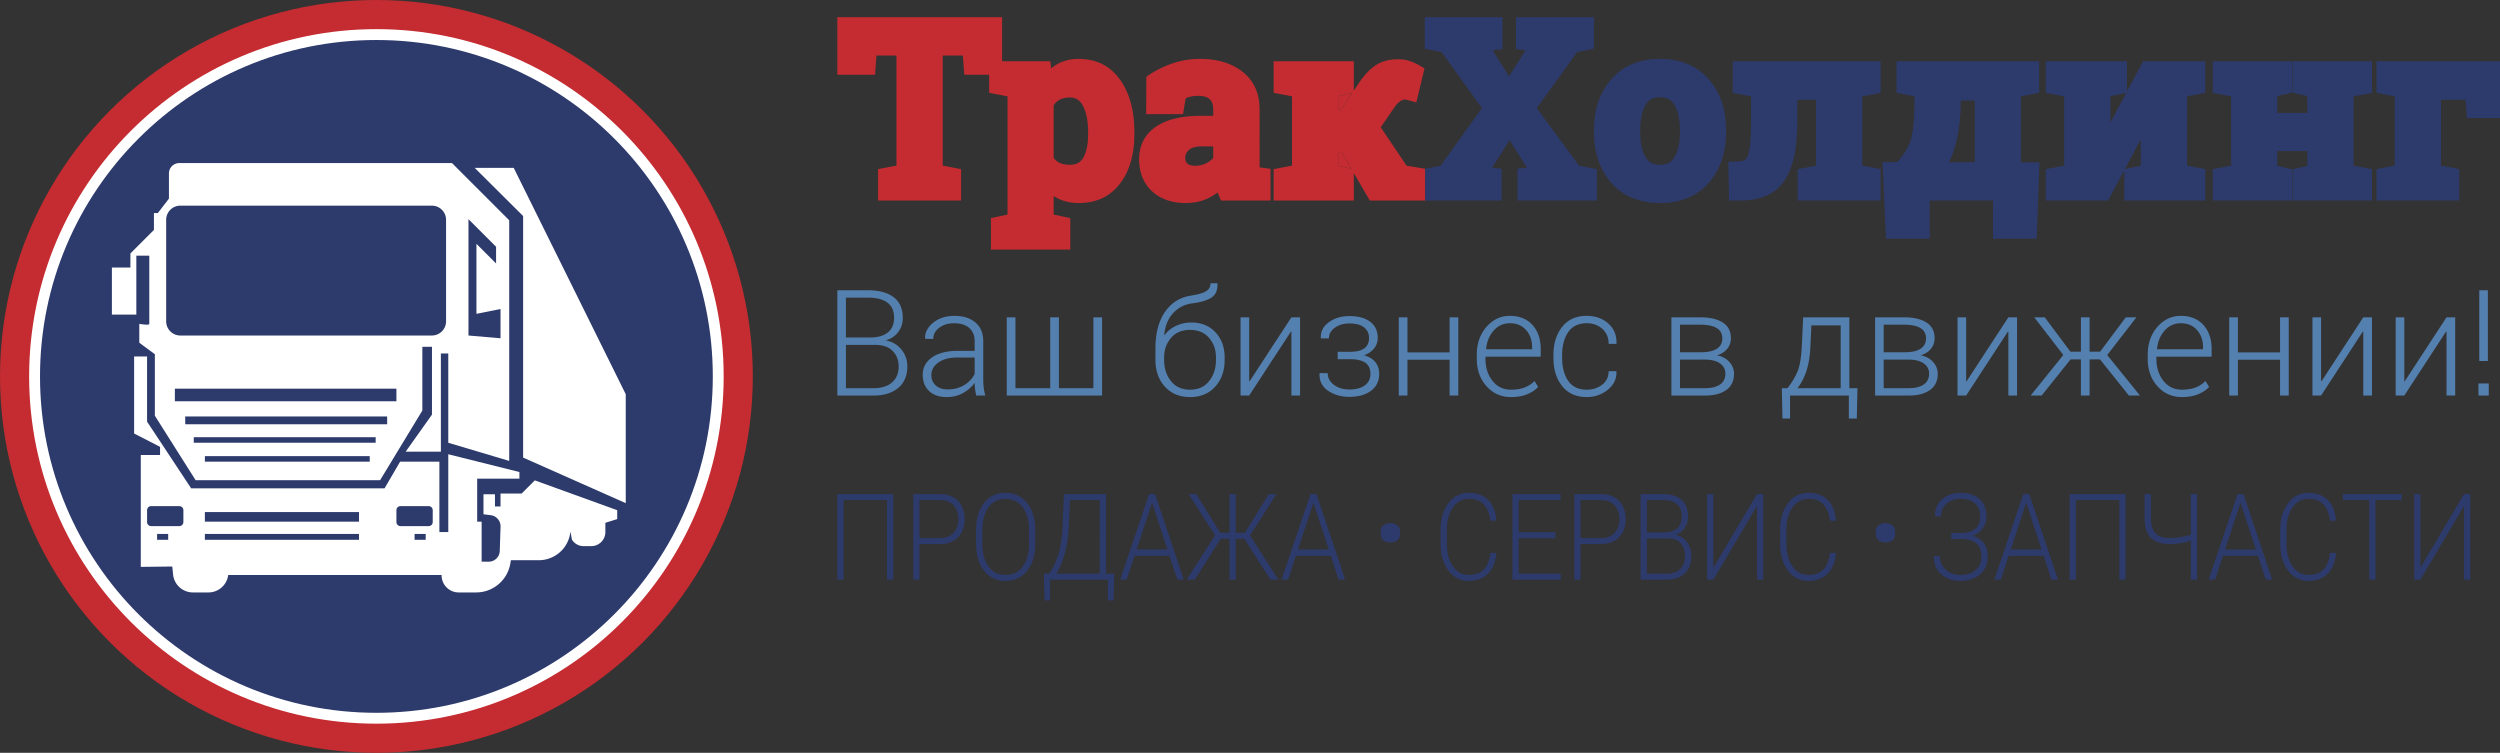 <?xml version="1.0" encoding="utf-8"?><svg xmlns="http://www.w3.org/2000/svg" viewBox="0 0 900 271.014"><rect x="0" y="0" width="900" height="271.014" fill="#333333" stroke="none"/><circle fill="#C42C31" cx="135.507" cy="135.507" r="135.507"/><circle fill="#FFF" cx="135.507" cy="135.507" r="125.015"/><circle fill="#2D3A6C" cx="135.507" cy="135.507" r="121.103"/><g fill="#FFF"><path d="M225.267 181.136v-39.212l-40.323-81.49h-14.049l17.427 17.338v86.959zm-32.743-8.203l-4.735 4.735h-7.602v4.668h-2v-4.401h-4.135v7.202l2.628.335a4.033 4.033 0 0 1 3.52 4.133l-.28 8.602a4 4 0 0 1-4.001 4.002h-2.534v-14.405h-1.6v-15.471h15.204v-2.4l-25.608-6.403v28.009h-3.2v-25.341h-14.138l-5.602 9.603h-69.62l-15.872-24.007V128.32h-4.668v27.741l9.336 4.802v2.934h-6.935v40.279l11.336-.134.288 2.873a7.178 7.178 0 0 0 7.142 6.463h5.59a7.178 7.178 0 0 0 7.12-6.268h76.822a6.138 6.138 0 0 0 6.137 6.268h6.297c6.07 0 11.26-4.37 12.291-10.353l.216-1.25h10.064a11.42 11.42 0 0 0 11.208-9.236l.201-1.034.474 2.805a4.868 4.868 0 0 0 4.194 2.397h2.801a5.069 5.069 0 0 0 5.068-5.068v-3.335l4.268-1.333v-3.201l-29.675-10.737zM60.55 194.34h-4v-2.134h4v2.134zm5.469-6.402c0 .81-.657 1.467-1.468 1.467H54.416c-.81 0-1.467-.657-1.467-1.467v-4.268c0-.811.657-1.467 1.467-1.467h10.136c.81 0 1.468.656 1.468 1.467v4.268zm63.218 6.402H73.755v-2.134h55.483v2.134zm0-6.536H73.755v-3.467h55.483v3.467zm24.007 6.536h-4v-2.134h4v2.134zm2.535-6.402c0 .81-.657 1.467-1.468 1.467h-10.136c-.81 0-1.467-.657-1.467-1.467v-4.268c0-.811.657-1.467 1.467-1.467h10.136c.81 0 1.468.656 1.468 1.467v4.268z"/><path d="M49.081 92.043h4.668v24.54c0 .667-3.6 0-3.6 0v6.802l5.6 4.135v22.14l14.672 23.206h66.42l15.204-25.074v-22.94h3.468v24.407l-9.47 13.338h12.67v-35.344h2.668v32.143l21.94 6.535V79.305L162.715 58.7H64.552a3.734 3.734 0 0 0-3.734 3.735v9.07l-4.001 5.2h-1.4v6.07l-8.47 8.468v5.068H40.28v16.939h8.802V92.043zM168.65 78.905l9.936 9.937v6.001l-7.069-7.068v25.207l8.67-1.734v10.537l-11.537-1v-41.88zm-35.544 87.293h-59.35v-2h59.35v2zm2.134-6.802H69.754v-2h65.486v2zm4.135-6.669H66.686v-2.8h72.689v2.8zm3.334-8.269H62.952v-4.535h79.757v4.535zM59.823 79.136a5.099 5.099 0 0 1 5.099-5.099h90.56a5.099 5.099 0 0 1 5.099 5.099v36.549a5.1 5.1 0 0 1-5.099 5.1h-90.56a5.1 5.1 0 0 1-5.1-5.1v-36.55z"/></g><path d="M301.44 142.397v-37.903h11.065c3.939 0 7.006.83 9.203 2.488 2.192 1.66 3.292 4.152 3.292 7.486 0 1.946-.554 3.639-1.654 5.08-1.1 1.443-2.601 2.439-4.489 2.997 2.305.417 4.18 1.5 5.622 3.251 1.438 1.755 2.16 3.772 2.16 6.065 0 3.38-1.097 5.985-3.293 7.806-2.197 1.821-5.13 2.73-8.811 2.73h-13.096zm3.096-20.906h8.723c2.743 0 4.864-.6 6.365-1.809 1.5-1.205 2.25-2.98 2.25-5.322 0-2.397-.796-4.198-2.392-5.402-1.6-1.205-3.926-1.809-6.977-1.809h-7.969v14.342zm0 2.659v15.592h9.999c2.792 0 4.989-.688 6.585-2.063s2.397-3.301 2.397-5.773c0-2.267-.726-4.126-2.176-5.58-1.45-1.45-3.551-2.176-6.314-2.176h-10.49zm46.91 18.247a28.68 28.68 0 0 1-.442-2.472c-.088-.696-.13-1.4-.13-2.108-1.041 1.475-2.43 2.696-4.163 3.667-1.738.976-3.689 1.459-5.86 1.459-2.742 0-4.872-.73-6.39-2.188-1.52-1.455-2.28-3.41-2.28-5.856 0-2.6 1.126-4.685 3.373-6.248 2.246-1.563 5.28-2.342 9.098-2.342h6.223v-3.489c0-2.013-.646-3.592-1.938-4.739-1.296-1.146-3.105-1.717-5.431-1.717-2.167 0-3.968.546-5.402 1.638-1.43 1.096-2.146 2.43-2.146 4.01l-2.863-.025-.055-.154c-.104-2.101.859-3.98 2.88-5.64 2.022-1.654 4.593-2.484 7.72-2.484 3.104 0 5.605.788 7.493 2.368 1.892 1.58 2.839 3.847 2.839 6.793v13.85c0 .992.058 1.955.17 2.893.113.938.3 1.863.559 2.784h-3.255zm-10.228-2.213c2.238 0 4.218-.525 5.935-1.576s2.96-2.388 3.722-4.022v-5.88h-6.273c-2.83 0-5.089.6-6.781 1.808-1.692 1.205-2.538 2.701-2.538 4.49 0 1.529.525 2.77 1.575 3.734 1.046.967 2.5 1.446 4.36 1.446zm24.34-25.954v25.512h12.52V114.23h3.127v25.512h12.416V114.23h3.126v28.167h-34.315V114.23h3.126zm63.29 1.872c3.626 0 6.535 1.183 8.732 3.542s3.292 5.381 3.292 9.061v.86c0 3.938-1.133 7.151-3.41 9.644-2.27 2.488-5.284 3.734-9.03 3.734-3.769 0-6.786-1.25-9.062-3.747-2.271-2.5-3.41-5.71-3.41-9.632v-4.089c0-5.43 1.134-9.807 3.398-13.12 2.263-3.314 5.351-5.285 9.252-5.91 2.622-.4 4.477-.93 5.56-1.588 1.084-.659 1.626-1.622 1.626-2.889h2.446l.055.155c.07 2.363-.655 4.034-2.176 5.014-1.517.979-3.814 1.67-6.886 2.067-2.688.33-4.96 1.467-6.806 3.413-1.846 1.943-2.955 4.58-3.317 7.911l.104.133c1.004-1.37 2.355-2.475 4.047-3.309 1.692-.833 3.551-1.25 5.585-1.25zm-.471 2.659c-2.913 0-5.193.967-6.831 2.905-1.642 1.942-2.463 4.289-2.463 7.04v.858c0 3.03.825 5.573 2.475 7.636 1.647 2.059 3.939 3.088 6.873 3.088 2.913 0 5.197-1.03 6.844-3.088 1.65-2.063 2.476-4.606 2.476-7.636v-.859c0-2.788-.83-5.143-2.489-7.064-1.654-1.922-3.95-2.88-6.885-2.88zm36.523-4.531h3.126v28.167H464.9v-22.986l-.154-.054-15.046 23.04h-3.101V114.23h3.1v22.986l.155.055 15.046-23.04zm31.084 7.47c0 1.366-.425 2.592-1.275 3.684-.85 1.087-2.059 1.925-3.618 2.513 1.784.525 3.135 1.35 4.047 2.484.913 1.13 1.367 2.55 1.367 4.255 0 2.58-.987 4.593-2.955 6.048-1.971 1.455-4.568 2.18-7.798 2.18-2.913 0-5.451-.721-7.614-2.172-2.16-1.45-3.197-3.517-3.11-6.21l.05-.154h2.893c0 1.65.737 3.043 2.213 4.18 1.471 1.134 3.33 1.7 5.568 1.7 2.43 0 4.306-.503 5.623-1.512 1.321-1.009 1.98-2.355 1.98-4.043 0-1.863-.613-3.218-1.834-4.072-1.226-.85-3.114-1.28-5.665-1.28h-4.292v-2.654h4.292c2.464 0 4.248-.426 5.352-1.28 1.1-.859 1.65-2.088 1.65-3.693 0-1.554-.579-2.813-1.742-3.78-1.163-.967-2.95-1.45-5.364-1.45-2.03 0-3.76.508-5.193 1.525-1.43 1.021-2.146 2.309-2.146 3.864h-2.864l-.054-.159c-.104-2.309.859-4.201 2.893-5.672 2.03-1.476 4.484-2.213 7.364-2.213 3.214 0 5.719.683 7.523 2.046 1.805 1.367 2.71 3.322 2.71 5.864zm29.001 20.697h-3.126V129.51h-15.176v12.887h-3.125V114.23h3.125v12.625h15.176V114.23h3.126v28.167zm18.951.546c-3.526 0-6.452-1.3-8.786-3.905-2.334-2.601-3.5-5.898-3.5-9.89v-1.434c0-4.027 1.158-7.365 3.471-10.024 2.317-2.655 5.127-3.98 8.423-3.98 3.456 0 6.169 1.091 8.149 3.28s2.967 5.101 2.967 8.748v2.655h-19.89v.75c0 3.172.843 5.819 2.527 7.948 1.684 2.134 3.897 3.197 6.64 3.197 1.941 0 3.6-.267 4.971-.808 1.372-.538 2.543-1.31 3.514-2.314l1.33 2.134c-1.063 1.113-2.401 2-4.022 2.66-1.626.654-3.556.983-5.794.983zm-.392-26.579c-2.309 0-4.243.88-5.805 2.634-1.563 1.76-2.472 3.96-2.735 6.607l.055.133h16.504v-.78c0-2.442-.72-4.484-2.163-6.126-1.438-1.647-3.392-2.468-5.856-2.468zm27.729 23.924c2.064 0 3.885-.588 5.465-1.763s2.371-2.81 2.371-4.901h2.76l.05.158c.087 2.6-.955 4.78-3.122 6.531-2.172 1.755-4.681 2.63-7.524 2.63-3.838 0-6.802-1.313-8.89-3.943-2.092-2.63-3.138-6.01-3.138-10.14v-1.092c0-4.097 1.05-7.465 3.15-10.103 2.097-2.639 5.048-3.956 8.85-3.956 3.088 0 5.663.909 7.718 2.735 2.06 1.82 3.051 4.217 2.98 7.185l-.05.154h-2.784c0-2.255-.763-4.055-2.28-5.401-1.517-1.347-3.38-2.018-5.585-2.018-3.017 0-5.251 1.08-6.702 3.239-1.45 2.159-2.175 4.876-2.175 8.152v1.092c0 3.326.72 6.069 2.163 8.215 1.438 2.15 3.688 3.226 6.743 3.226zm30.43 2.109V114.23h10.333c3.505 0 6.23.63 8.177 1.888 1.942 1.255 2.913 3.135 2.913 5.631 0 1.442-.437 2.71-1.313 3.801-.88 1.092-2.104 1.884-3.684 2.368 1.838.35 3.318 1.142 4.439 2.384 1.117 1.242 1.68 2.667 1.68 4.284 0 2.551-.934 4.49-2.801 5.819-1.863 1.33-4.402 1.992-7.615 1.992h-12.129zm3.097-15.592h7.886c2.396-.038 4.218-.471 5.468-1.313 1.25-.838 1.876-2.063 1.876-3.676 0-1.676-.676-2.918-2.018-3.722-1.346-.809-3.338-1.209-5.976-1.209H604.8v9.92zm0 2.655v10.282h9.032c2.326 0 4.126-.45 5.401-1.342 1.276-.896 1.914-2.188 1.914-3.876 0-1.55-.647-2.784-1.939-3.697-1.292-.913-3.084-1.367-5.376-1.367H604.8zm38.687 10.282c1.492-1.871 2.684-3.834 3.567-5.89.884-2.054 1.421-5.205 1.613-9.456l.471-10.166h16.634v25.512h2.914l-.234 10.932h-2.863v-8.277h-21.165v8.277h-2.734l-.233-10.932h2.03zm8.277-15.342c-.154 3.676-.65 6.752-1.484 9.232-.83 2.48-1.9 4.514-3.2 6.11h15.566v-22.598h-10.54l-.342 7.256zm23.274 17.997V114.23h10.332c3.505 0 6.23.63 8.177 1.888 1.942 1.255 2.914 3.135 2.914 5.631 0 1.442-.438 2.71-1.313 3.801-.88 1.092-2.105 1.884-3.685 2.368 1.838.35 3.318 1.142 4.439 2.384 1.117 1.242 1.68 2.667 1.68 4.284 0 2.551-.934 4.49-2.801 5.819-1.863 1.33-4.401 1.992-7.615 1.992h-12.128zm3.096-15.592h7.886c2.397-.038 4.218-.471 5.468-1.313 1.25-.838 1.876-2.063 1.876-3.676 0-1.676-.675-2.918-2.018-3.722-1.346-.809-3.338-1.209-5.976-1.209h-7.236v9.92zm0 2.655v10.282h9.032c2.326 0 4.126-.45 5.402-1.342 1.275-.896 1.913-2.188 1.913-3.876 0-1.55-.646-2.784-1.938-3.697-1.292-.913-3.085-1.367-5.377-1.367h-9.032zm44.88-15.23h3.126v28.167h-3.126v-22.986l-.154-.054-15.046 23.04h-3.101V114.23h3.1v22.986l.155.055 15.046-23.04zm32.985 15.15h-3.751v13.017h-3.122v-13.016h-3.722l-10.415 13.016h-3.772l-.08-.13 11.662-14.474-10.465-13.563h3.776l9.24 12.367h3.776V114.23h3.122v12.367h3.801l9.244-12.367h3.827l-10.52 13.588 11.69 14.45-.078.129h-3.802L756 129.381zm29.471 13.563c-3.526 0-6.452-1.3-8.786-3.905-2.334-2.601-3.5-5.898-3.5-9.89v-1.434c0-4.027 1.158-7.365 3.471-10.024 2.317-2.655 5.127-3.98 8.423-3.98 3.456 0 6.169 1.091 8.149 3.28s2.967 5.101 2.967 8.748v2.655h-19.889v.75c0 3.172.842 5.819 2.526 7.948 1.684 2.134 3.897 3.197 6.64 3.197 1.941 0 3.6-.267 4.972-.808 1.37-.538 2.542-1.31 3.513-2.314l1.33 2.134c-1.063 1.113-2.401 2-4.022 2.66-1.626.654-3.556.983-5.794.983zm-.392-26.579c-2.309 0-4.242.88-5.805 2.634-1.563 1.76-2.472 3.96-2.735 6.607l.055.133h16.504v-.78c0-2.442-.72-4.484-2.163-6.126-1.438-1.647-3.392-2.468-5.856-2.468zm38.87 26.033h-3.126V129.51h-15.175v12.887h-3.126V114.23h3.126v12.625h15.175V114.23h3.126v28.167zm26.837-28.167h3.126v28.167h-3.126v-22.986l-.154-.054-15.046 23.04h-3.1V114.23h3.1v22.986l.154.055 15.046-23.04zm29.963 0h3.126v28.167h-3.126v-22.986l-.154-.054-15.046 23.04h-3.1V114.23h3.1v22.986l.154.055 15.046-23.04zm15.205 28.167h-3.697v-4.347h3.697v4.347zm-.313-12.445h-3.096v-25.458h3.096v25.458z" fill="#5480AF"/><path d="M321.558 208.681h-2.243V180.02h-15.633v28.662h-2.243V177.86h20.119v30.821zm9.444-12.808v12.808h-2.242V177.86h9.449c2.875 0 5.105.825 6.68 2.467 1.58 1.642 2.368 3.822 2.368 6.531 0 2.738-.788 4.922-2.367 6.56-1.576 1.638-3.806 2.455-6.681 2.455h-7.207zm0-2.159h7.207c2.259 0 3.96-.646 5.097-1.934 1.138-1.292 1.709-2.917 1.709-4.88 0-1.976-.567-3.618-1.697-4.923-1.133-1.304-2.838-1.958-5.11-1.958h-7.206v13.695zm41.692 2.076c0 3.98-.971 7.198-2.914 9.653s-4.547 3.684-7.814 3.684c-3.218 0-5.785-1.23-7.703-3.684s-2.876-5.673-2.876-9.653v-5.018c0-3.964.955-7.182 2.868-9.653 1.909-2.467 4.472-3.701 7.69-3.701 3.272 0 5.876 1.234 7.827 3.7 1.946 2.472 2.922 5.69 2.922 9.654v5.018zm-2.243-5.043c0-3.335-.754-6.019-2.254-8.057-1.5-2.034-3.585-3.05-6.252-3.05-2.614 0-4.652 1.016-6.106 3.05-1.459 2.038-2.188 4.722-2.188 8.057v5.068c0 3.363.733 6.064 2.196 8.098 1.463 2.038 3.505 3.055 6.119 3.055 2.675 0 4.76-1.017 6.251-3.042 1.488-2.03 2.234-4.735 2.234-8.111v-5.068zm30.489 25.407h-2.093v-7.473h-20.835v7.473h-1.996l-.246-9.632h1.846c1.042-1.213 2.076-3.213 3.093-6.006s1.63-6.652 1.83-11.57l.487-11.086h15.142v28.662h2.942l-.17 9.632zm-16.138-27.208c-.192 4.018-.709 7.54-1.56 10.566-.845 3.022-1.854 5.36-3.025 7.01h15.688V180.02h-10.708l-.395 8.927zm36.202 11.141h-12.579l-2.826 8.594h-2.338l10.428-30.821h2.13l10.349 30.821h-2.338l-2.826-8.594zm-11.824-2.263h11.086l-5.468-16.684h-.113l-5.505 16.684zm38.786-3.855h-3.093v14.712h-2.242V193.97h-3.188l-9.37 14.712h-2.867l10.203-15.917-9.486-14.904h2.713l8.657 13.95h3.338v-13.95h2.242v13.95h3.264l8.653-13.95h2.717l-9.503 14.904 10.22 15.917h-2.868l-9.39-14.712zm31.13 6.118h-12.579l-2.825 8.594h-2.339l10.428-30.821h2.13l10.35 30.821h-2.339l-2.826-8.594zm-11.824-2.263h11.086l-5.468-16.684h-.112l-5.506 16.684zm29.738-6.538c0-.856.317-1.56.95-2.115.634-.554 1.48-.833 2.534-.833 1.071 0 1.922.279 2.555.833.638.555.955 1.259.955 2.115v1.07c0 .87-.317 1.574-.955 2.113-.633.538-1.48.804-2.534.804-1.067 0-1.921-.266-2.555-.804-.633-.539-.95-1.243-.95-2.112v-1.07zm41.633 7.764l.037.128c-.241 3.089-1.22 5.519-2.942 7.29-1.721 1.771-4.03 2.66-6.919 2.66-3.055 0-5.518-1.239-7.394-3.719-1.871-2.475-2.809-5.68-2.809-9.62v-5.017c0-3.922.938-7.127 2.81-9.62 1.875-2.492 4.338-3.734 7.393-3.734 2.914 0 5.227.867 6.936 2.6 1.713 1.739 2.684 4.181 2.925 7.328l-.037.125h-2.113c-.3-2.555-1.084-4.51-2.347-5.864s-3.05-2.03-5.364-2.03c-2.4 0-4.33 1.042-5.78 3.13-1.451 2.084-2.176 4.76-2.176 8.015v5.055c0 3.301.725 5.99 2.175 8.07 1.45 2.08 3.38 3.121 5.781 3.121 2.313 0 4.101-.662 5.373-1.988 1.27-1.321 2.05-3.297 2.338-5.93h2.113zm21.307-5.294h-13.221v12.766h15.142v2.16h-17.385V177.86h17.293v2.159h-15.05v11.578h13.22v2.159zm9.031 2.117v12.808h-2.242V177.86h9.448c2.876 0 5.106.825 6.682 2.467 1.58 1.642 2.367 3.822 2.367 6.531 0 2.738-.788 4.922-2.367 6.56-1.576 1.638-3.806 2.455-6.682 2.455h-7.206zm0-2.159h7.206c2.26 0 3.96-.646 5.098-1.934 1.138-1.292 1.709-2.917 1.709-4.88 0-1.976-.567-3.618-1.697-4.923-1.133-1.304-2.838-1.958-5.11-1.958h-7.206v13.695zm21.644 14.967V177.86h8.015c2.85 0 5.072.675 6.664 2.025 1.592 1.346 2.384 3.376 2.384 6.09 0 1.58-.396 2.955-1.196 4.126-.8 1.175-1.884 1.984-3.25 2.438 1.67.338 3.025 1.221 4.071 2.642 1.042 1.426 1.563 3.068 1.563 4.931 0 2.75-.792 4.868-2.384 6.348-1.592 1.48-3.718 2.221-6.38 2.221h-9.487zm2.242-16.996h6.319c1.984 0 3.522-.492 4.61-1.472 1.087-.983 1.63-2.425 1.63-4.33 0-1.947-.576-3.41-1.735-4.393-1.154-.98-2.838-1.471-5.051-1.471h-5.773v11.666zm0 2.159v12.678h7.244c2.022 0 3.614-.558 4.768-1.675 1.159-1.121 1.734-2.684 1.734-4.697 0-1.843-.525-3.356-1.571-4.535-1.05-1.184-2.576-1.771-4.572-1.771h-7.603zm39.653-15.984h2.247v30.821h-2.246v-26.353l-.113-.021-15.613 26.374h-2.242V177.86h2.242v26.332l.117.021 15.609-26.353zm28.363 21.19l.038.128c-.242 3.089-1.221 5.519-2.943 7.29-1.721 1.771-4.03 2.66-6.918 2.66-3.055 0-5.519-1.239-7.394-3.719-1.872-2.475-2.81-5.68-2.81-9.62v-5.017c0-3.922.938-7.127 2.81-9.62 1.875-2.492 4.339-3.734 7.394-3.734 2.913 0 5.226.867 6.935 2.6 1.713 1.739 2.684 4.181 2.926 7.328l-.038.125h-2.113c-.3-2.555-1.083-4.51-2.346-5.864s-3.051-2.03-5.364-2.03c-2.401 0-4.33 1.042-5.781 3.13-1.45 2.084-2.176 4.76-2.176 8.015v5.055c0 3.301.725 5.99 2.176 8.07 1.45 2.08 3.38 3.121 5.78 3.121 2.314 0 4.102-.662 5.373-1.988 1.271-1.321 2.05-3.297 2.338-5.93h2.113zm14.387-7.764c0-.856.318-1.56.951-2.115s1.48-.833 2.534-.833c1.071 0 1.922.279 2.555.833.638.555.955 1.259.955 2.115v1.07c0 .87-.317 1.574-.955 2.113-.633.538-1.48.804-2.534.804-1.067 0-1.921-.266-2.555-.804s-.95-1.243-.95-2.112v-1.07zm39.859-5.324c0 1.538-.434 2.922-1.3 4.16-.868 1.233-2.072 2.15-3.619 2.759 1.76.55 3.093 1.454 3.997 2.709.905 1.259 1.355 2.834 1.355 4.726 0 2.751-.917 4.91-2.75 6.469-1.835 1.563-4.219 2.342-7.149 2.342-2.576 0-4.81-.763-6.702-2.288-1.892-1.525-2.805-3.718-2.742-6.581l.037-.13h2.093c0 1.972.683 3.602 2.046 4.898 1.363 1.292 3.122 1.942 5.268 1.942 2.401 0 4.277-.596 5.619-1.78 1.346-1.183 2.021-2.788 2.021-4.805 0-2.188-.638-3.793-1.905-4.814-1.27-1.025-3.155-1.538-5.66-1.538h-3.297v-2.159h3.297c2.443 0 4.243-.52 5.406-1.563 1.159-1.046 1.742-2.521 1.742-4.426 0-1.892-.608-3.414-1.821-4.572-1.213-1.155-3.014-1.734-5.402-1.734-1.946 0-3.588.592-4.918 1.775-1.334 1.188-2 2.71-2 4.573h-2.093l-.037-.126c-.075-2.484.77-4.5 2.546-6.055 1.772-1.551 3.939-2.326 6.502-2.326 2.93 0 5.24.738 6.931 2.221 1.693 1.48 2.535 3.589 2.535 6.323zm20.572 14.125h-12.578l-2.826 8.594h-2.338l10.428-30.821h2.13l10.348 30.821h-2.338l-2.826-8.594zm-11.824-2.263h11.087l-5.469-16.684h-.112l-5.506 16.684zm41.313 10.857h-2.243V180.02h-15.634v28.662h-2.242V177.86h20.118v30.821zm25.761-30.821v30.821h-2.263v-14.054c-1.271.409-2.5.717-3.697.921a22.708 22.708 0 0 1-3.826.304c-3.018 0-5.29-.741-6.819-2.221-1.525-1.484-2.288-3.897-2.288-7.24v-8.531h2.263v8.531c0 2.626.559 4.497 1.676 5.619 1.12 1.125 2.842 1.683 5.168 1.683 1.28 0 2.542-.1 3.78-.304a25.648 25.648 0 0 0 3.743-.92v-14.61h2.263zm21.889 22.227h-12.578l-2.826 8.594h-2.338l10.428-30.821h2.13l10.349 30.821h-2.338l-2.826-8.594zm-11.824-2.263h11.087l-5.468-16.684h-.113l-5.506 16.684zm39.9 1.226l.037.128c-.241 3.089-1.22 5.519-2.942 7.29-1.722 1.771-4.03 2.66-6.919 2.66-3.055 0-5.518-1.239-7.394-3.719-1.871-2.475-2.809-5.68-2.809-9.62v-5.017c0-3.922.938-7.127 2.81-9.62 1.875-2.492 4.338-3.734 7.393-3.734 2.913 0 5.227.867 6.935 2.6 1.713 1.739 2.685 4.181 2.926 7.328l-.037.125h-2.113c-.3-2.555-1.084-4.51-2.347-5.864s-3.05-2.03-5.364-2.03c-2.4 0-4.33 1.042-5.78 3.13-1.451 2.084-2.176 4.76-2.176 8.015v5.055c0 3.301.725 5.99 2.175 8.07 1.45 2.08 3.38 3.121 5.781 3.121 2.313 0 4.101-.662 5.372-1.988 1.272-1.321 2.051-3.297 2.339-5.93h2.113zm23.699-19.031h-9.445v28.662h-2.263V180.02h-9.445v-2.16h21.152v2.16zm22.439-2.159h2.247v30.821h-2.247v-26.353l-.112-.021-15.613 26.374h-2.242V177.86h2.242v26.332l.117.021 15.608-26.353z" fill="#2D3A6C"/><path fill="#C42C31" d="M388.303 21.205c-2.885 0-5.465.633-7.674 1.888a16.08 16.08 0 0 0-2.221 1.534l-.288-2.576h-17.367V6.192h-59.314v20.723h13.58l.508-6.919h7.202v39.62l-6.619 1.267v11.32h29.884v-11.32l-6.614-1.267v-39.62h7.248l.508 6.919h8.961v6.498l6.619 1.27v42.563l-5.977 1.272v11.328h28.563V78.518l-5.977-1.272v-6.672c.554.362 1.134.692 1.738.98 2.146 1.02 4.61 1.537 7.323 1.537 6.302 0 11.3-2.363 14.85-7.027 3.405-4.493 5.135-10.436 5.135-17.668v-.888c0-7.652-1.713-13.958-5.093-18.738-3.543-5.019-8.582-7.565-14.975-7.565zm3.417 26.303v.888c0 3.61-.604 6.456-1.792 8.449-1.009 1.692-2.522 2.48-4.764 2.48-1.571 0-2.876-.263-3.876-.78a5.426 5.426 0 0 1-1.963-1.692V37.947a5.869 5.869 0 0 1 2.055-1.992c.98-.57 2.225-.859 3.7-.859 2.168 0 3.673.922 4.735 2.906 1.263 2.359 1.905 5.555 1.905 9.506zm61.735-8.102c0-5.81-2.067-10.374-6.143-13.57-3.91-3.072-9.011-4.631-15.159-4.631-3.684 0-7.144.57-10.282 1.696-3.076 1.096-5.856 2.476-8.257 4.097l-.933.63-.059 13.45h13.283l.93-5.686a10.39 10.39 0 0 1 1.35-.487c.871-.263 1.934-.396 3.16-.396 1.908 0 3.313.412 4.167 1.225.842.805 1.25 1.98 1.25 3.593v2.355h-4.188c-7.173 0-12.533 1.275-16.38 3.897-4.051 2.755-6.106 6.702-6.106 11.728 0 4.806 1.563 8.694 4.647 11.55 3.039 2.809 7.127 4.234 12.158 4.234 3.034 0 5.785-.604 8.173-1.788a19.73 19.73 0 0 0 3.285-2.038c.204.567.429 1.121.67 1.667l.563 1.271h17.81V60.78l-3.922-.525-.017-20.848zm-16.692 13.292v4.138c-.613.721-1.409 1.334-2.422 1.867-1.221.647-2.559.96-4.093.96-1.25 0-2.184-.263-2.784-.784-.33-.288-.77-.813-.77-2.039 0-1.125.42-2.03 1.333-2.85.946-.859 2.476-1.292 4.547-1.292h4.189z"/><path fill="#2D3A6C" d="M597.577 21.205c-7.365 0-13.246 2.446-17.484 7.277-4.16 4.747-6.269 10.874-6.269 18.218v.896c0 7.41 2.11 13.558 6.273 18.268 4.234 4.797 10.145 7.227 17.572 7.227 7.335 0 13.2-2.43 17.434-7.227 4.168-4.718 6.281-10.866 6.281-18.268V46.7c0-7.369-2.113-13.508-6.28-18.239-4.236-4.814-10.133-7.256-17.527-7.256zM590.475 46.7c0-3.685.646-6.677 1.926-8.903 1.079-1.896 2.725-2.78 5.176-2.78 2.463 0 4.13.888 5.243 2.797 1.297 2.226 1.955 5.214 1.955 8.886v.896c0 3.76-.65 6.781-1.938 8.978-1.088 1.875-2.734 2.75-5.168 2.75-2.522 0-4.197-.866-5.281-2.73-1.267-2.18-1.913-5.21-1.913-8.998V46.7zm33.297-13.287l6.615 1.27v9.058c0 7.619-.617 10.907-1.134 12.324-.375 1.026-1.088 2.072-3.588 2.072l-3.456.116.242 13.95h4.055c7.432 0 12.817-2.471 16.005-7.344 3.047-4.643 4.527-11.553 4.527-21.118v-7.836h6.76v23.711l-6.619 1.267v11.32h29.847v-11.32l-6.619-1.267V34.684l6.619-1.271V22.05h-53.254v11.362zm103.714 1.271l6.619-1.271V22.05h-51.34v11.353l6.464 1.267-.066 4.952c-.105 5.005-.617 8.87-1.53 11.487-.817 2.334-2.372 4.768-4.63 7.243H677.7l1.259 27.592h15.75V72.203h22.782v13.742h15.73l1-27.508h-6.736V34.684zm-16.563 1.521V58.4h-9.24c.888-1.875 1.65-3.938 2.28-6.18 1-3.581 1.621-7.77 1.846-12.446l.033-3.568h5.081zm54.771-3.238V22.05h-29.205v11.362l6.619 1.27v24.933l-6.619 1.267v11.32h22.415l5.835-10.928v10.928h29.159v-11.32l-6.569-1.267V34.68l6.569-1.272V22.051h-22.365l-5.84 10.916zm-5.936 11.095v-9.416l5.69-1.217-5.69 10.633zm10.92 6.093v9.499l-5.722 1.221 5.722-10.72zm54.667-16.822l5.297 1.272v6.022H819.81v-6.022l5.343-1.272V22.051h-28.567v11.362l6.615 1.27v24.933l-6.615 1.267v11.32h28.567V60.958l-5.343-1.267v-5.297h10.832v5.301l-5.297 1.267v11.241h28.562v-11.32l-6.614-1.267V34.684l6.614-1.271V22.05h-28.562zm30.184-11.282v11.362l6.576 1.27v24.933l-6.577 1.267v11.32h29.801v-11.32l-6.573-1.267v-23.71h8.861l.509 6.576H900V22.051z"/><path fill="#C42C31" d="M481.734 39.523h.976l4.068-6.031-5.044 1.134zm0 15.509v4.638l4.71 1.06-3.317-5.698z"/><path fill="#C42C31" d="M506.383 59.67l-9.32-13.845 5.115-7.457a7.375 7.375 0 0 1 1.896-1.909c.567-.391 1.076-.596 1.48-.596.317 0 .57.009.6.005l3.718.992 2.955-12.192-1.317-.817a19.19 19.19 0 0 0-3.76-1.8c-1.362-.48-2.884-.725-4.526-.725-3.263 0-6.064.812-8.323 2.413-2.113 1.509-4.126 3.722-5.956 6.548l-1.567 2.317V22.051h-28.863v11.362l6.614 1.27v24.933l-6.614 1.267v11.32h28.863V62.33l5.756 9.873h19.95V60.765l-6.7-1.095zm-24.649 0v-4.638h1.393l3.317 5.697-4.71-1.059zm.976-20.147h-.976v-4.897l5.044-1.134-4.068 6.03z"/><path fill="#2D3A6C" d="M568.493 59.65l-15.258-20.72 14.508-20.16 6.069-1.238V6.193h-28.063v11.51l3.464.38-5.952 9.399-5.914-9.39 3.555-.384V6.192h-27.975v11.341l6.06 1.238 14.517 20.172-14.934 20.752-5.486 1.07v11.438h27.48V60.721l-3.434-.355 6.294-9.86 6.276 9.865-3.396.35v11.482h28.562V60.887z"/></svg>